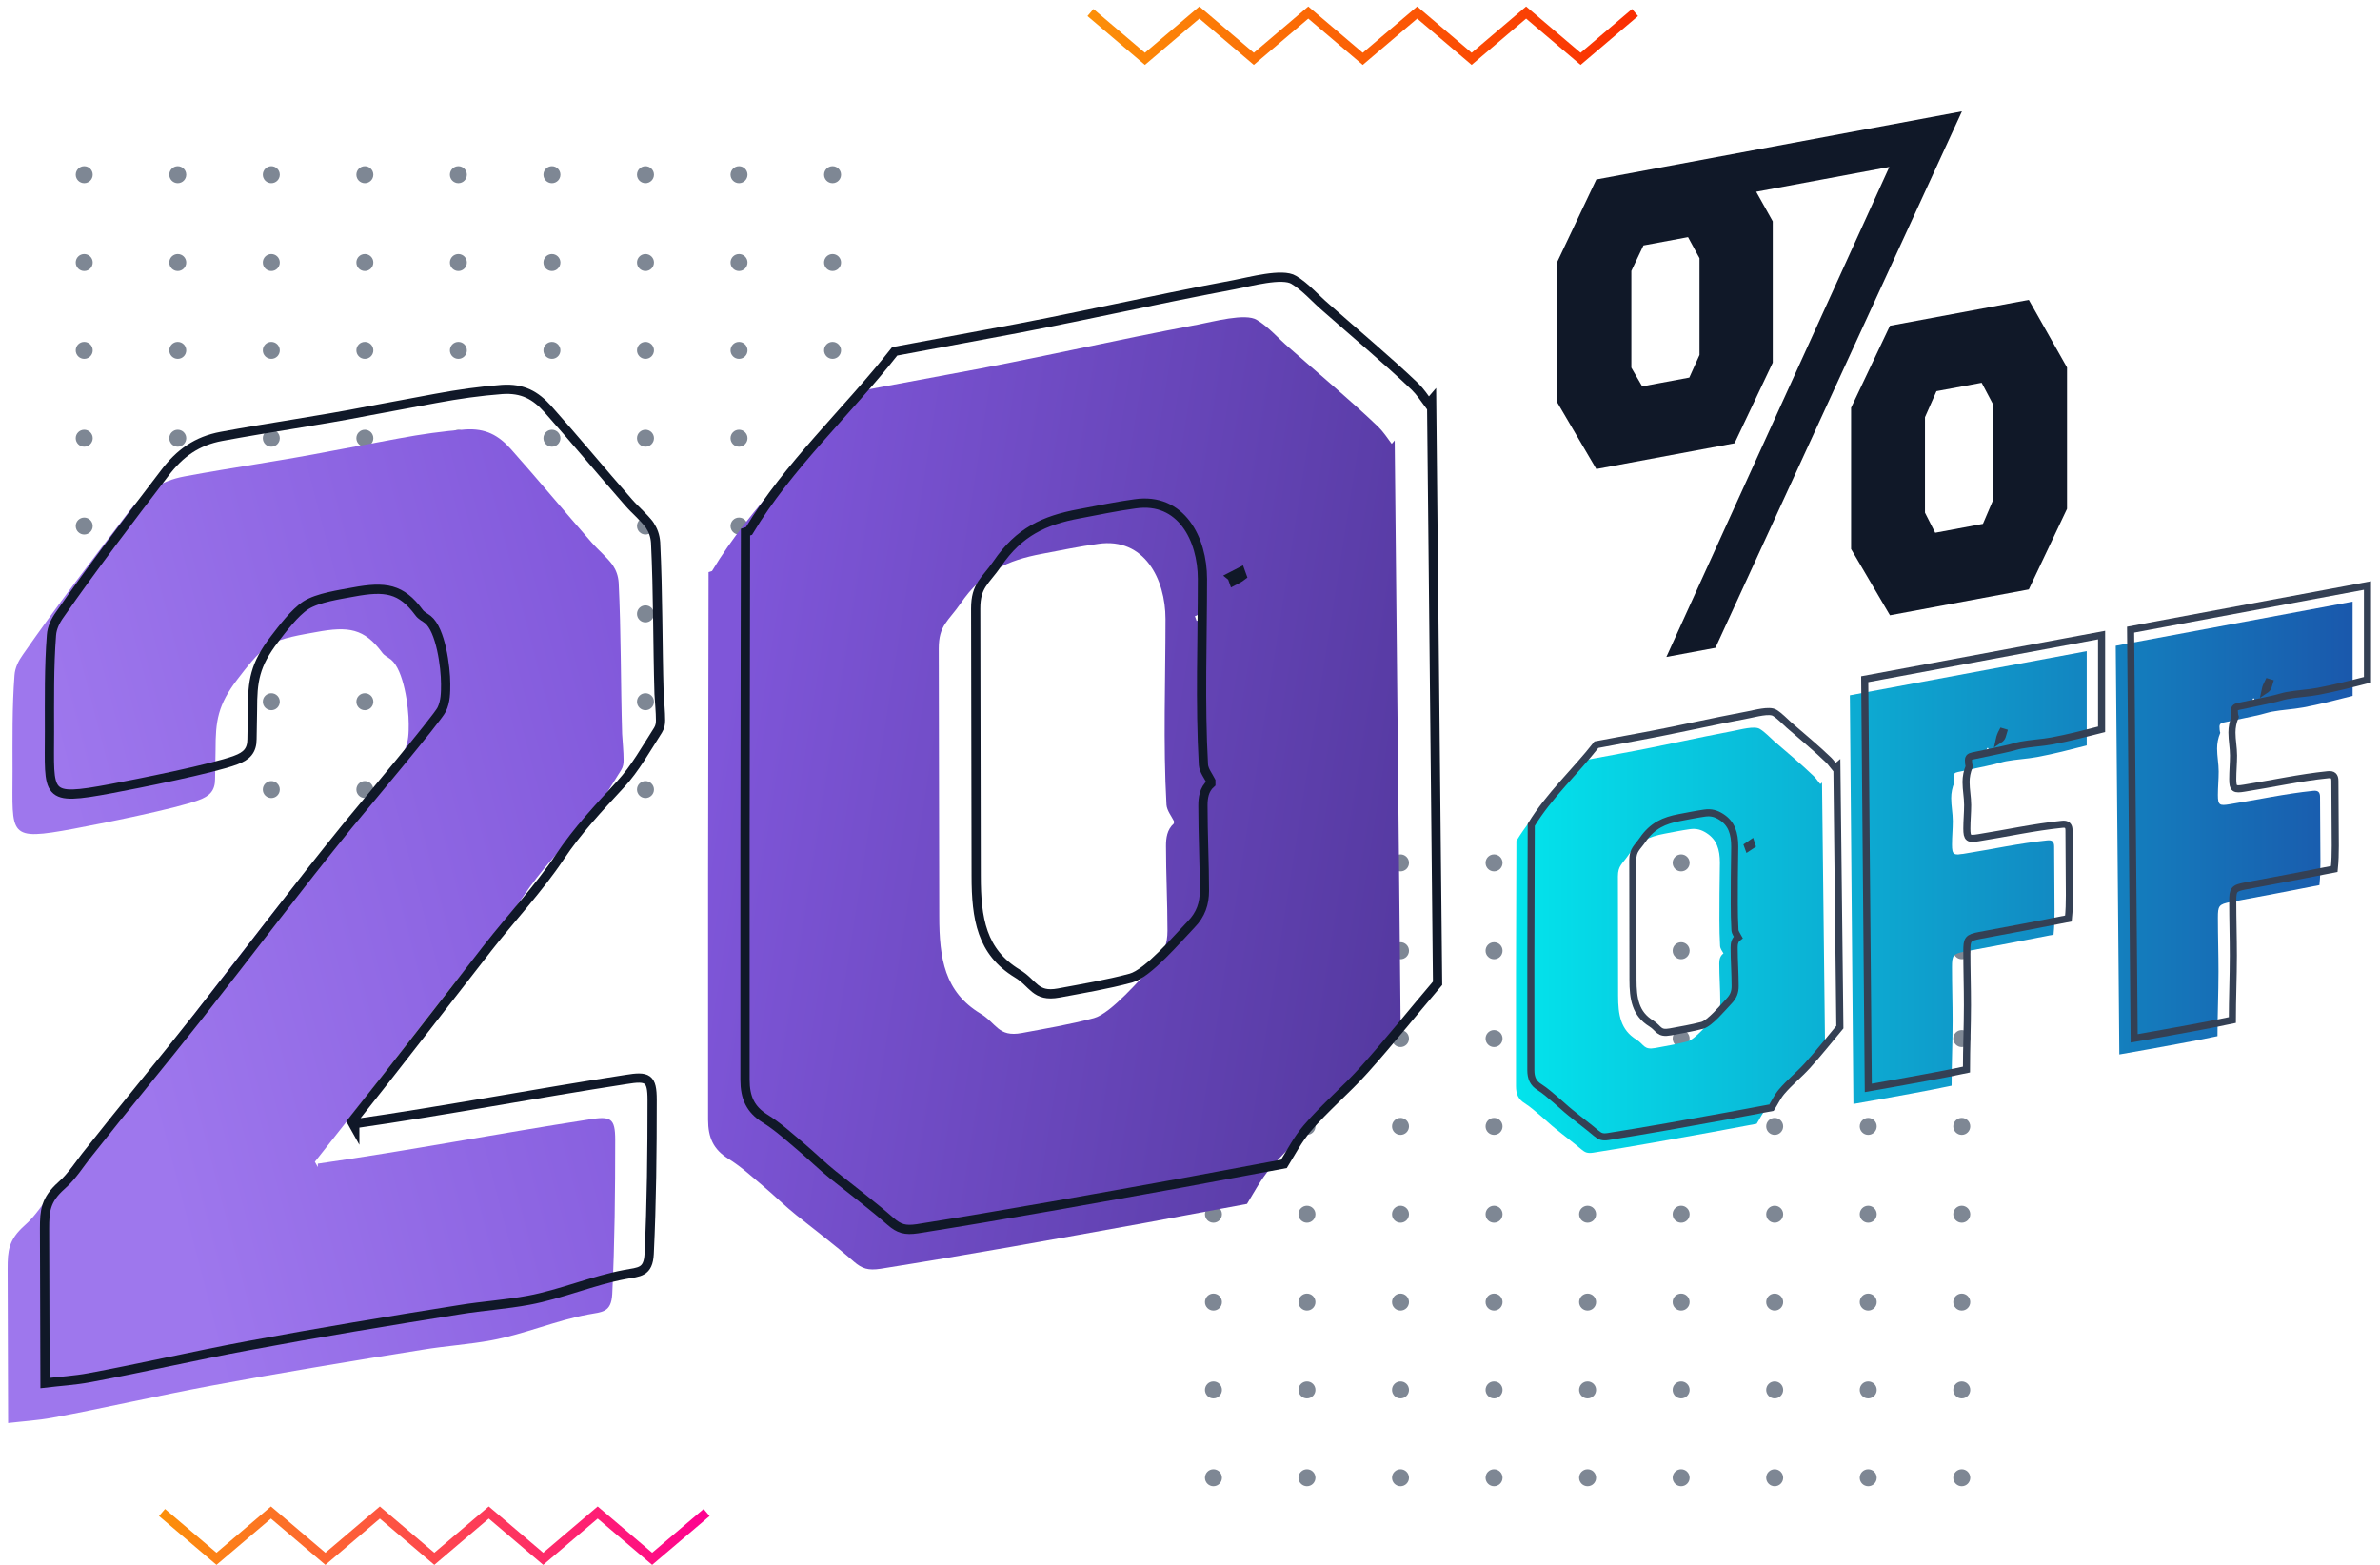 <svg width="184" height="121" viewBox="0 0 184 121" fill="none" xmlns="http://www.w3.org/2000/svg">
<g opacity="0.7">
<path d="M93.811 67.37C94.174 67.37 94.468 67.076 94.468 66.714C94.468 66.352 94.174 66.058 93.811 66.058C93.449 66.058 93.156 66.352 93.156 66.714C93.156 67.076 93.449 67.37 93.811 67.37Z" fill="#475467"/>
<path d="M101.043 67.37C101.406 67.37 101.699 67.076 101.699 66.714C101.699 66.352 101.406 66.058 101.043 66.058C100.681 66.058 100.387 66.352 100.387 66.714C100.387 67.076 100.681 67.37 101.043 67.37Z" fill="#475467"/>
<path d="M108.275 67.37C108.637 67.37 108.931 67.076 108.931 66.714C108.931 66.352 108.637 66.058 108.275 66.058C107.913 66.058 107.619 66.352 107.619 66.714C107.619 67.076 107.913 67.37 108.275 67.37Z" fill="#475467"/>
<path d="M115.507 67.37C115.869 67.37 116.163 67.076 116.163 66.714C116.163 66.352 115.869 66.058 115.507 66.058C115.144 66.058 114.851 66.352 114.851 66.714C114.851 67.076 115.144 67.37 115.507 67.37Z" fill="#475467"/>
<path d="M122.738 67.37C123.101 67.37 123.395 67.076 123.395 66.714C123.395 66.352 123.101 66.058 122.738 66.058C122.376 66.058 122.082 66.352 122.082 66.714C122.082 67.076 122.376 67.37 122.738 67.37Z" fill="#475467"/>
<path d="M129.97 67.37C130.332 67.37 130.626 67.076 130.626 66.714C130.626 66.352 130.332 66.058 129.97 66.058C129.608 66.058 129.314 66.352 129.314 66.714C129.314 67.076 129.608 67.37 129.97 67.37Z" fill="#475467"/>
<path d="M137.202 67.37C137.564 67.37 137.858 67.076 137.858 66.714C137.858 66.352 137.564 66.058 137.202 66.058C136.84 66.058 136.546 66.352 136.546 66.714C136.546 67.076 136.84 67.37 137.202 67.37Z" fill="#475467"/>
<path d="M144.434 67.37C144.796 67.37 145.09 67.076 145.09 66.714C145.09 66.352 144.796 66.058 144.434 66.058C144.071 66.058 143.778 66.352 143.778 66.714C143.778 67.076 144.071 67.37 144.434 67.37Z" fill="#475467"/>
<path d="M151.665 67.37C152.028 67.37 152.321 67.076 152.321 66.714C152.321 66.352 152.028 66.058 151.665 66.058C151.303 66.058 151.009 66.352 151.009 66.714C151.009 67.076 151.303 67.37 151.665 67.37Z" fill="#475467"/>
<path d="M93.811 74.162C94.174 74.162 94.468 73.868 94.468 73.505C94.468 73.143 94.174 72.849 93.811 72.849C93.449 72.849 93.156 73.143 93.156 73.505C93.156 73.868 93.449 74.162 93.811 74.162Z" fill="#475467"/>
<path d="M101.043 74.162C101.406 74.162 101.699 73.868 101.699 73.505C101.699 73.143 101.406 72.849 101.043 72.849C100.681 72.849 100.387 73.143 100.387 73.505C100.387 73.868 100.681 74.162 101.043 74.162Z" fill="#475467"/>
<path d="M108.275 74.162C108.637 74.162 108.931 73.868 108.931 73.505C108.931 73.143 108.637 72.849 108.275 72.849C107.913 72.849 107.619 73.143 107.619 73.505C107.619 73.868 107.913 74.162 108.275 74.162Z" fill="#475467"/>
<path d="M115.507 74.162C115.869 74.162 116.163 73.868 116.163 73.505C116.163 73.143 115.869 72.849 115.507 72.849C115.144 72.849 114.851 73.143 114.851 73.505C114.851 73.868 115.144 74.162 115.507 74.162Z" fill="#475467"/>
<path d="M122.738 74.162C123.101 74.162 123.395 73.868 123.395 73.505C123.395 73.143 123.101 72.849 122.738 72.849C122.376 72.849 122.082 73.143 122.082 73.505C122.082 73.868 122.376 74.162 122.738 74.162Z" fill="#475467"/>
<path d="M129.97 74.162C130.332 74.162 130.626 73.868 130.626 73.505C130.626 73.143 130.332 72.849 129.97 72.849C129.608 72.849 129.314 73.143 129.314 73.505C129.314 73.868 129.608 74.162 129.97 74.162Z" fill="#475467"/>
<path d="M137.202 74.162C137.564 74.162 137.858 73.868 137.858 73.505C137.858 73.143 137.564 72.849 137.202 72.849C136.84 72.849 136.546 73.143 136.546 73.505C136.546 73.868 136.84 74.162 137.202 74.162Z" fill="#475467"/>
<path d="M144.434 74.162C144.796 74.162 145.09 73.868 145.09 73.505C145.09 73.143 144.796 72.849 144.434 72.849C144.071 72.849 143.778 73.143 143.778 73.505C143.778 73.868 144.071 74.162 144.434 74.162Z" fill="#475467"/>
<path d="M151.665 74.162C152.028 74.162 152.322 73.868 152.322 73.505C152.322 73.143 152.028 72.849 151.665 72.849C151.303 72.849 151.009 73.143 151.009 73.505C151.009 73.868 151.303 74.162 151.665 74.162Z" fill="#475467"/>
<path d="M93.811 80.953C94.174 80.953 94.468 80.659 94.468 80.297C94.468 79.934 94.174 79.641 93.811 79.641C93.449 79.641 93.156 79.934 93.156 80.297C93.156 80.659 93.449 80.953 93.811 80.953Z" fill="#475467"/>
<path d="M101.043 80.953C101.406 80.953 101.699 80.659 101.699 80.297C101.699 79.934 101.406 79.641 101.043 79.641C100.681 79.641 100.387 79.934 100.387 80.297C100.387 80.659 100.681 80.953 101.043 80.953Z" fill="#475467"/>
<path d="M108.275 80.953C108.637 80.953 108.931 80.659 108.931 80.297C108.931 79.934 108.637 79.641 108.275 79.641C107.913 79.641 107.619 79.934 107.619 80.297C107.619 80.659 107.913 80.953 108.275 80.953Z" fill="#475467"/>
<path d="M115.507 80.953C115.869 80.953 116.163 80.659 116.163 80.297C116.163 79.934 115.869 79.641 115.507 79.641C115.144 79.641 114.851 79.934 114.851 80.297C114.851 80.659 115.144 80.953 115.507 80.953Z" fill="#475467"/>
<path d="M122.738 80.953C123.101 80.953 123.395 80.659 123.395 80.297C123.395 79.934 123.101 79.641 122.738 79.641C122.376 79.641 122.082 79.934 122.082 80.297C122.082 80.659 122.376 80.953 122.738 80.953Z" fill="#475467"/>
<path d="M129.97 80.953C130.332 80.953 130.626 80.659 130.626 80.297C130.626 79.934 130.332 79.641 129.97 79.641C129.608 79.641 129.314 79.934 129.314 80.297C129.314 80.659 129.608 80.953 129.97 80.953Z" fill="#475467"/>
<path d="M137.202 80.953C137.564 80.953 137.858 80.659 137.858 80.297C137.858 79.934 137.564 79.641 137.202 79.641C136.84 79.641 136.546 79.934 136.546 80.297C136.546 80.659 136.84 80.953 137.202 80.953Z" fill="#475467"/>
<path d="M144.434 80.953C144.796 80.953 145.09 80.659 145.09 80.297C145.09 79.934 144.796 79.641 144.434 79.641C144.071 79.641 143.778 79.934 143.778 80.297C143.778 80.659 144.071 80.953 144.434 80.953Z" fill="#475467"/>
<path d="M151.665 80.953C152.028 80.953 152.322 80.659 152.322 80.297C152.322 79.934 152.028 79.641 151.665 79.641C151.303 79.641 151.009 79.934 151.009 80.297C151.009 80.659 151.303 80.953 151.665 80.953Z" fill="#475467"/>
<path d="M93.811 87.744C94.174 87.744 94.468 87.45 94.468 87.088C94.468 86.726 94.174 86.432 93.811 86.432C93.449 86.432 93.156 86.726 93.156 87.088C93.156 87.45 93.449 87.744 93.811 87.744Z" fill="#475467"/>
<path d="M101.043 87.744C101.406 87.744 101.699 87.45 101.699 87.088C101.699 86.726 101.406 86.432 101.043 86.432C100.681 86.432 100.387 86.726 100.387 87.088C100.387 87.45 100.681 87.744 101.043 87.744Z" fill="#475467"/>
<path d="M108.275 87.744C108.637 87.744 108.931 87.45 108.931 87.088C108.931 86.726 108.637 86.432 108.275 86.432C107.913 86.432 107.619 86.726 107.619 87.088C107.619 87.45 107.913 87.744 108.275 87.744Z" fill="#475467"/>
<path d="M115.507 87.744C115.869 87.744 116.163 87.45 116.163 87.088C116.163 86.726 115.869 86.432 115.507 86.432C115.144 86.432 114.851 86.726 114.851 87.088C114.851 87.45 115.144 87.744 115.507 87.744Z" fill="#475467"/>
<path d="M122.738 87.744C123.101 87.744 123.395 87.45 123.395 87.088C123.395 86.726 123.101 86.432 122.738 86.432C122.376 86.432 122.082 86.726 122.082 87.088C122.082 87.45 122.376 87.744 122.738 87.744Z" fill="#475467"/>
<path d="M129.97 87.744C130.332 87.744 130.626 87.45 130.626 87.088C130.626 86.726 130.332 86.432 129.97 86.432C129.608 86.432 129.314 86.726 129.314 87.088C129.314 87.45 129.608 87.744 129.97 87.744Z" fill="#475467"/>
<path d="M137.202 87.744C137.564 87.744 137.858 87.45 137.858 87.088C137.858 86.726 137.564 86.432 137.202 86.432C136.84 86.432 136.546 86.726 136.546 87.088C136.546 87.45 136.84 87.744 137.202 87.744Z" fill="#475467"/>
<path d="M144.434 87.744C144.796 87.744 145.09 87.45 145.09 87.088C145.09 86.726 144.796 86.432 144.434 86.432C144.071 86.432 143.778 86.726 143.778 87.088C143.778 87.45 144.071 87.744 144.434 87.744Z" fill="#475467"/>
<path d="M151.665 87.744C152.028 87.744 152.322 87.45 152.322 87.088C152.322 86.726 152.028 86.432 151.665 86.432C151.303 86.432 151.009 86.726 151.009 87.088C151.009 87.45 151.303 87.744 151.665 87.744Z" fill="#475467"/>
<path d="M93.811 94.535C94.174 94.535 94.468 94.242 94.468 93.879C94.468 93.517 94.174 93.223 93.811 93.223C93.449 93.223 93.156 93.517 93.156 93.879C93.156 94.242 93.449 94.535 93.811 94.535Z" fill="#475467"/>
<path d="M101.043 94.535C101.406 94.535 101.699 94.242 101.699 93.879C101.699 93.517 101.406 93.223 101.043 93.223C100.681 93.223 100.387 93.517 100.387 93.879C100.387 94.242 100.681 94.535 101.043 94.535Z" fill="#475467"/>
<path d="M108.275 94.535C108.637 94.535 108.931 94.242 108.931 93.879C108.931 93.517 108.637 93.223 108.275 93.223C107.913 93.223 107.619 93.517 107.619 93.879C107.619 94.242 107.913 94.535 108.275 94.535Z" fill="#475467"/>
<path d="M115.507 94.535C115.869 94.535 116.163 94.242 116.163 93.879C116.163 93.517 115.869 93.223 115.507 93.223C115.144 93.223 114.851 93.517 114.851 93.879C114.851 94.242 115.144 94.535 115.507 94.535Z" fill="#475467"/>
<path d="M122.738 94.535C123.101 94.535 123.395 94.242 123.395 93.879C123.395 93.517 123.101 93.223 122.738 93.223C122.376 93.223 122.082 93.517 122.082 93.879C122.082 94.242 122.376 94.535 122.738 94.535Z" fill="#475467"/>
<path d="M129.97 94.535C130.332 94.535 130.626 94.242 130.626 93.879C130.626 93.517 130.332 93.223 129.97 93.223C129.608 93.223 129.314 93.517 129.314 93.879C129.314 94.242 129.608 94.535 129.97 94.535Z" fill="#475467"/>
<path d="M137.202 94.535C137.564 94.535 137.858 94.242 137.858 93.879C137.858 93.517 137.564 93.223 137.202 93.223C136.84 93.223 136.546 93.517 136.546 93.879C136.546 94.242 136.84 94.535 137.202 94.535Z" fill="#475467"/>
<path d="M144.434 94.535C144.796 94.535 145.09 94.242 145.09 93.879C145.09 93.517 144.796 93.223 144.434 93.223C144.071 93.223 143.778 93.517 143.778 93.879C143.778 94.242 144.071 94.535 144.434 94.535Z" fill="#475467"/>
<path d="M151.665 94.535C152.028 94.535 152.322 94.242 152.322 93.879C152.322 93.517 152.028 93.223 151.665 93.223C151.303 93.223 151.009 93.517 151.009 93.879C151.009 94.242 151.303 94.535 151.665 94.535Z" fill="#475467"/>
<path d="M93.811 101.326C94.174 101.326 94.468 101.033 94.468 100.67C94.468 100.308 94.174 100.014 93.811 100.014C93.449 100.014 93.156 100.308 93.156 100.67C93.156 101.033 93.449 101.326 93.811 101.326Z" fill="#475467"/>
<path d="M101.043 101.326C101.406 101.326 101.699 101.033 101.699 100.67C101.699 100.308 101.406 100.014 101.043 100.014C100.681 100.014 100.387 100.308 100.387 100.67C100.387 101.033 100.681 101.326 101.043 101.326Z" fill="#475467"/>
<path d="M108.275 101.326C108.637 101.326 108.931 101.033 108.931 100.67C108.931 100.308 108.637 100.014 108.275 100.014C107.913 100.014 107.619 100.308 107.619 100.67C107.619 101.033 107.913 101.326 108.275 101.326Z" fill="#475467"/>
<path d="M115.507 101.326C115.869 101.326 116.163 101.033 116.163 100.67C116.163 100.308 115.869 100.014 115.507 100.014C115.144 100.014 114.851 100.308 114.851 100.67C114.851 101.033 115.144 101.326 115.507 101.326Z" fill="#475467"/>
<path d="M122.738 101.326C123.101 101.326 123.395 101.033 123.395 100.67C123.395 100.308 123.101 100.014 122.738 100.014C122.376 100.014 122.082 100.308 122.082 100.67C122.082 101.033 122.376 101.326 122.738 101.326Z" fill="#475467"/>
<path d="M129.97 101.326C130.332 101.326 130.626 101.033 130.626 100.67C130.626 100.308 130.332 100.014 129.97 100.014C129.608 100.014 129.314 100.308 129.314 100.67C129.314 101.033 129.608 101.326 129.97 101.326Z" fill="#475467"/>
<path d="M137.202 101.326C137.564 101.326 137.858 101.033 137.858 100.67C137.858 100.308 137.564 100.014 137.202 100.014C136.84 100.014 136.546 100.308 136.546 100.67C136.546 101.033 136.84 101.326 137.202 101.326Z" fill="#475467"/>
<path d="M144.434 101.326C144.796 101.326 145.09 101.033 145.09 100.67C145.09 100.308 144.796 100.014 144.434 100.014C144.071 100.014 143.778 100.308 143.778 100.67C143.778 101.033 144.071 101.326 144.434 101.326Z" fill="#475467"/>
<path d="M151.665 101.326C152.028 101.326 152.322 101.033 152.322 100.67C152.322 100.308 152.028 100.014 151.665 100.014C151.303 100.014 151.009 100.308 151.009 100.67C151.009 101.033 151.303 101.326 151.665 101.326Z" fill="#475467"/>
<path d="M93.811 108.118C94.174 108.118 94.468 107.824 94.468 107.462C94.468 107.099 94.174 106.806 93.811 106.806C93.449 106.806 93.156 107.099 93.156 107.462C93.156 107.824 93.449 108.118 93.811 108.118Z" fill="#475467"/>
<path d="M101.043 108.118C101.406 108.118 101.699 107.824 101.699 107.462C101.699 107.099 101.406 106.806 101.043 106.806C100.681 106.806 100.387 107.099 100.387 107.462C100.387 107.824 100.681 108.118 101.043 108.118Z" fill="#475467"/>
<path d="M108.275 108.118C108.637 108.118 108.931 107.824 108.931 107.462C108.931 107.099 108.637 106.806 108.275 106.806C107.913 106.806 107.619 107.099 107.619 107.462C107.619 107.824 107.913 108.118 108.275 108.118Z" fill="#475467"/>
<path d="M115.507 108.118C115.869 108.118 116.163 107.824 116.163 107.462C116.163 107.099 115.869 106.806 115.507 106.806C115.144 106.806 114.851 107.099 114.851 107.462C114.851 107.824 115.144 108.118 115.507 108.118Z" fill="#475467"/>
<path d="M122.738 108.118C123.101 108.118 123.395 107.824 123.395 107.462C123.395 107.099 123.101 106.806 122.738 106.806C122.376 106.806 122.082 107.099 122.082 107.462C122.082 107.824 122.376 108.118 122.738 108.118Z" fill="#475467"/>
<path d="M129.97 108.118C130.332 108.118 130.626 107.824 130.626 107.462C130.626 107.099 130.332 106.806 129.97 106.806C129.608 106.806 129.314 107.099 129.314 107.462C129.314 107.824 129.608 108.118 129.97 108.118Z" fill="#475467"/>
<path d="M137.202 108.118C137.564 108.118 137.858 107.824 137.858 107.462C137.858 107.099 137.564 106.806 137.202 106.806C136.84 106.806 136.546 107.099 136.546 107.462C136.546 107.824 136.84 108.118 137.202 108.118Z" fill="#475467"/>
<path d="M144.434 108.118C144.796 108.118 145.09 107.824 145.09 107.462C145.09 107.099 144.796 106.806 144.434 106.806C144.071 106.806 143.778 107.099 143.778 107.462C143.778 107.824 144.071 108.118 144.434 108.118Z" fill="#475467"/>
<path d="M151.665 108.118C152.028 108.118 152.322 107.824 152.322 107.462C152.322 107.099 152.028 106.806 151.665 106.806C151.303 106.806 151.009 107.099 151.009 107.462C151.009 107.824 151.303 108.118 151.665 108.118Z" fill="#475467"/>
<path d="M93.811 114.909C94.174 114.909 94.468 114.615 94.468 114.253C94.468 113.89 94.174 113.597 93.811 113.597C93.449 113.597 93.156 113.89 93.156 114.253C93.156 114.615 93.449 114.909 93.811 114.909Z" fill="#475467"/>
<path d="M101.043 114.909C101.406 114.909 101.699 114.615 101.699 114.253C101.699 113.89 101.406 113.597 101.043 113.597C100.681 113.597 100.387 113.89 100.387 114.253C100.387 114.615 100.681 114.909 101.043 114.909Z" fill="#475467"/>
<path d="M108.275 114.909C108.637 114.909 108.931 114.615 108.931 114.253C108.931 113.89 108.637 113.597 108.275 113.597C107.913 113.597 107.619 113.89 107.619 114.253C107.619 114.615 107.913 114.909 108.275 114.909Z" fill="#475467"/>
<path d="M115.507 114.909C115.869 114.909 116.163 114.615 116.163 114.253C116.163 113.89 115.869 113.597 115.507 113.597C115.144 113.597 114.851 113.89 114.851 114.253C114.851 114.615 115.144 114.909 115.507 114.909Z" fill="#475467"/>
<path d="M122.738 114.909C123.101 114.909 123.395 114.615 123.395 114.253C123.395 113.89 123.101 113.597 122.738 113.597C122.376 113.597 122.082 113.89 122.082 114.253C122.082 114.615 122.376 114.909 122.738 114.909Z" fill="#475467"/>
<path d="M129.97 114.909C130.332 114.909 130.626 114.615 130.626 114.253C130.626 113.89 130.332 113.597 129.97 113.597C129.608 113.597 129.314 113.89 129.314 114.253C129.314 114.615 129.608 114.909 129.97 114.909Z" fill="#475467"/>
<path d="M137.202 114.909C137.564 114.909 137.858 114.615 137.858 114.253C137.858 113.89 137.564 113.597 137.202 113.597C136.84 113.597 136.546 113.89 136.546 114.253C136.546 114.615 136.84 114.909 137.202 114.909Z" fill="#475467"/>
<path d="M144.434 114.909C144.796 114.909 145.09 114.615 145.09 114.253C145.09 113.89 144.796 113.597 144.434 113.597C144.071 113.597 143.778 113.89 143.778 114.253C143.778 114.615 144.071 114.909 144.434 114.909Z" fill="#475467"/>
<path d="M151.665 114.909C152.028 114.909 152.322 114.615 152.322 114.253C152.322 113.89 152.028 113.597 151.665 113.597C151.303 113.597 151.009 113.89 151.009 114.253C151.009 114.615 151.303 114.909 151.665 114.909Z" fill="#475467"/>
</g>
<g opacity="0.7">
<path d="M6.512 14.162C6.874 14.162 7.168 13.869 7.168 13.506C7.168 13.144 6.874 12.85 6.512 12.85C6.149 12.85 5.855 13.144 5.855 13.506C5.855 13.869 6.149 14.162 6.512 14.162Z" fill="#475467"/>
<path d="M13.743 14.162C14.105 14.162 14.399 13.869 14.399 13.506C14.399 13.144 14.105 12.85 13.743 12.85C13.381 12.85 13.087 13.144 13.087 13.506C13.087 13.869 13.381 14.162 13.743 14.162Z" fill="#475467"/>
<path d="M20.975 14.162C21.337 14.162 21.631 13.869 21.631 13.506C21.631 13.144 21.337 12.85 20.975 12.85C20.613 12.85 20.319 13.144 20.319 13.506C20.319 13.869 20.613 14.162 20.975 14.162Z" fill="#475467"/>
<path d="M28.207 14.162C28.569 14.162 28.863 13.869 28.863 13.506C28.863 13.144 28.569 12.85 28.207 12.85C27.844 12.85 27.551 13.144 27.551 13.506C27.551 13.869 27.844 14.162 28.207 14.162Z" fill="#475467"/>
<path d="M35.438 14.162C35.801 14.162 36.094 13.869 36.094 13.506C36.094 13.144 35.801 12.85 35.438 12.85C35.076 12.85 34.782 13.144 34.782 13.506C34.782 13.869 35.076 14.162 35.438 14.162Z" fill="#475467"/>
<path d="M42.67 14.162C43.032 14.162 43.326 13.869 43.326 13.506C43.326 13.144 43.032 12.85 42.67 12.85C42.308 12.85 42.014 13.144 42.014 13.506C42.014 13.869 42.308 14.162 42.67 14.162Z" fill="#475467"/>
<path d="M49.902 14.162C50.264 14.162 50.558 13.869 50.558 13.506C50.558 13.144 50.264 12.85 49.902 12.85C49.54 12.85 49.246 13.144 49.246 13.506C49.246 13.869 49.54 14.162 49.902 14.162Z" fill="#475467"/>
<path d="M57.134 14.162C57.496 14.162 57.79 13.869 57.79 13.506C57.79 13.144 57.496 12.85 57.134 12.85C56.771 12.85 56.478 13.144 56.478 13.506C56.478 13.869 56.771 14.162 57.134 14.162Z" fill="#475467"/>
<path d="M64.365 14.162C64.728 14.162 65.022 13.869 65.022 13.506C65.022 13.144 64.728 12.85 64.365 12.85C64.003 12.85 63.709 13.144 63.709 13.506C63.709 13.869 64.003 14.162 64.365 14.162Z" fill="#475467"/>
<path d="M6.512 20.954C6.874 20.954 7.168 20.66 7.168 20.297C7.168 19.935 6.874 19.642 6.512 19.642C6.149 19.642 5.855 19.935 5.855 20.297C5.855 20.66 6.149 20.954 6.512 20.954Z" fill="#475467"/>
<path d="M13.743 20.954C14.105 20.954 14.399 20.66 14.399 20.297C14.399 19.935 14.105 19.642 13.743 19.642C13.381 19.642 13.087 19.935 13.087 20.297C13.087 20.66 13.381 20.954 13.743 20.954Z" fill="#475467"/>
<path d="M20.975 20.954C21.337 20.954 21.631 20.66 21.631 20.297C21.631 19.935 21.337 19.642 20.975 19.642C20.613 19.642 20.319 19.935 20.319 20.297C20.319 20.66 20.613 20.954 20.975 20.954Z" fill="#475467"/>
<path d="M28.207 20.954C28.569 20.954 28.863 20.66 28.863 20.297C28.863 19.935 28.569 19.642 28.207 19.642C27.844 19.642 27.551 19.935 27.551 20.297C27.551 20.66 27.844 20.954 28.207 20.954Z" fill="#475467"/>
<path d="M35.438 20.954C35.801 20.954 36.094 20.66 36.094 20.297C36.094 19.935 35.801 19.642 35.438 19.642C35.076 19.642 34.782 19.935 34.782 20.297C34.782 20.66 35.076 20.954 35.438 20.954Z" fill="#475467"/>
<path d="M42.67 20.954C43.032 20.954 43.326 20.66 43.326 20.297C43.326 19.935 43.032 19.642 42.67 19.642C42.308 19.642 42.014 19.935 42.014 20.297C42.014 20.66 42.308 20.954 42.67 20.954Z" fill="#475467"/>
<path d="M49.902 20.954C50.264 20.954 50.558 20.66 50.558 20.297C50.558 19.935 50.264 19.642 49.902 19.642C49.54 19.642 49.246 19.935 49.246 20.297C49.246 20.66 49.54 20.954 49.902 20.954Z" fill="#475467"/>
<path d="M57.134 20.954C57.496 20.954 57.79 20.66 57.79 20.297C57.79 19.935 57.496 19.642 57.134 19.642C56.771 19.642 56.478 19.935 56.478 20.297C56.478 20.66 56.771 20.954 57.134 20.954Z" fill="#475467"/>
<path d="M64.365 20.954C64.728 20.954 65.022 20.66 65.022 20.297C65.022 19.935 64.728 19.642 64.365 19.642C64.003 19.642 63.709 19.935 63.709 20.297C63.709 20.66 64.003 20.954 64.365 20.954Z" fill="#475467"/>
<path d="M6.512 27.745C6.874 27.745 7.168 27.451 7.168 27.089C7.168 26.726 6.874 26.433 6.512 26.433C6.149 26.433 5.855 26.726 5.855 27.089C5.855 27.451 6.149 27.745 6.512 27.745Z" fill="#475467"/>
<path d="M13.743 27.745C14.105 27.745 14.399 27.451 14.399 27.089C14.399 26.726 14.105 26.433 13.743 26.433C13.381 26.433 13.087 26.726 13.087 27.089C13.087 27.451 13.381 27.745 13.743 27.745Z" fill="#475467"/>
<path d="M20.975 27.745C21.337 27.745 21.631 27.451 21.631 27.089C21.631 26.726 21.337 26.433 20.975 26.433C20.613 26.433 20.319 26.726 20.319 27.089C20.319 27.451 20.613 27.745 20.975 27.745Z" fill="#475467"/>
<path d="M28.207 27.745C28.569 27.745 28.863 27.451 28.863 27.089C28.863 26.726 28.569 26.433 28.207 26.433C27.844 26.433 27.551 26.726 27.551 27.089C27.551 27.451 27.844 27.745 28.207 27.745Z" fill="#475467"/>
<path d="M35.438 27.745C35.801 27.745 36.094 27.451 36.094 27.089C36.094 26.726 35.801 26.433 35.438 26.433C35.076 26.433 34.782 26.726 34.782 27.089C34.782 27.451 35.076 27.745 35.438 27.745Z" fill="#475467"/>
<path d="M42.67 27.745C43.032 27.745 43.326 27.451 43.326 27.089C43.326 26.726 43.032 26.433 42.67 26.433C42.308 26.433 42.014 26.726 42.014 27.089C42.014 27.451 42.308 27.745 42.67 27.745Z" fill="#475467"/>
<path d="M49.902 27.745C50.264 27.745 50.558 27.451 50.558 27.089C50.558 26.726 50.264 26.433 49.902 26.433C49.54 26.433 49.246 26.726 49.246 27.089C49.246 27.451 49.54 27.745 49.902 27.745Z" fill="#475467"/>
<path d="M57.134 27.745C57.496 27.745 57.79 27.451 57.79 27.089C57.79 26.726 57.496 26.433 57.134 26.433C56.771 26.433 56.478 26.726 56.478 27.089C56.478 27.451 56.771 27.745 57.134 27.745Z" fill="#475467"/>
<path d="M64.365 27.745C64.728 27.745 65.022 27.451 65.022 27.089C65.022 26.726 64.728 26.433 64.365 26.433C64.003 26.433 63.709 26.726 63.709 27.089C63.709 27.451 64.003 27.745 64.365 27.745Z" fill="#475467"/>
<path d="M6.512 34.536C6.874 34.536 7.168 34.242 7.168 33.88C7.168 33.518 6.874 33.224 6.512 33.224C6.149 33.224 5.855 33.518 5.855 33.88C5.855 34.242 6.149 34.536 6.512 34.536Z" fill="#475467"/>
<path d="M13.743 34.536C14.105 34.536 14.399 34.242 14.399 33.88C14.399 33.518 14.105 33.224 13.743 33.224C13.381 33.224 13.087 33.518 13.087 33.88C13.087 34.242 13.381 34.536 13.743 34.536Z" fill="#475467"/>
<path d="M20.975 34.536C21.337 34.536 21.631 34.242 21.631 33.88C21.631 33.518 21.337 33.224 20.975 33.224C20.613 33.224 20.319 33.518 20.319 33.88C20.319 34.242 20.613 34.536 20.975 34.536Z" fill="#475467"/>
<path d="M28.207 34.536C28.569 34.536 28.863 34.242 28.863 33.88C28.863 33.518 28.569 33.224 28.207 33.224C27.844 33.224 27.551 33.518 27.551 33.88C27.551 34.242 27.844 34.536 28.207 34.536Z" fill="#475467"/>
<path d="M35.438 34.536C35.801 34.536 36.094 34.242 36.094 33.88C36.094 33.518 35.801 33.224 35.438 33.224C35.076 33.224 34.782 33.518 34.782 33.88C34.782 34.242 35.076 34.536 35.438 34.536Z" fill="#475467"/>
<path d="M42.67 34.536C43.032 34.536 43.326 34.242 43.326 33.88C43.326 33.518 43.032 33.224 42.67 33.224C42.308 33.224 42.014 33.518 42.014 33.88C42.014 34.242 42.308 34.536 42.67 34.536Z" fill="#475467"/>
<path d="M49.902 34.536C50.264 34.536 50.558 34.242 50.558 33.88C50.558 33.518 50.264 33.224 49.902 33.224C49.54 33.224 49.246 33.518 49.246 33.88C49.246 34.242 49.54 34.536 49.902 34.536Z" fill="#475467"/>
<path d="M57.134 34.536C57.496 34.536 57.79 34.242 57.79 33.88C57.79 33.518 57.496 33.224 57.134 33.224C56.771 33.224 56.478 33.518 56.478 33.88C56.478 34.242 56.771 34.536 57.134 34.536Z" fill="#475467"/>
<path d="M64.365 34.536C64.728 34.536 65.022 34.242 65.022 33.88C65.022 33.518 64.728 33.224 64.365 33.224C64.003 33.224 63.709 33.518 63.709 33.88C63.709 34.242 64.003 34.536 64.365 34.536Z" fill="#475467"/>
<path d="M6.512 41.327C6.874 41.327 7.168 41.033 7.168 40.671C7.168 40.309 6.874 40.015 6.512 40.015C6.149 40.015 5.855 40.309 5.855 40.671C5.855 41.033 6.149 41.327 6.512 41.327Z" fill="#475467"/>
<path d="M13.743 41.327C14.105 41.327 14.399 41.033 14.399 40.671C14.399 40.309 14.105 40.015 13.743 40.015C13.381 40.015 13.087 40.309 13.087 40.671C13.087 41.033 13.381 41.327 13.743 41.327Z" fill="#475467"/>
<path d="M20.975 41.327C21.337 41.327 21.631 41.033 21.631 40.671C21.631 40.309 21.337 40.015 20.975 40.015C20.613 40.015 20.319 40.309 20.319 40.671C20.319 41.033 20.613 41.327 20.975 41.327Z" fill="#475467"/>
<path d="M28.207 41.327C28.569 41.327 28.863 41.033 28.863 40.671C28.863 40.309 28.569 40.015 28.207 40.015C27.844 40.015 27.551 40.309 27.551 40.671C27.551 41.033 27.844 41.327 28.207 41.327Z" fill="#475467"/>
<path d="M35.438 41.327C35.801 41.327 36.094 41.033 36.094 40.671C36.094 40.309 35.801 40.015 35.438 40.015C35.076 40.015 34.782 40.309 34.782 40.671C34.782 41.033 35.076 41.327 35.438 41.327Z" fill="#475467"/>
<path d="M42.67 41.327C43.032 41.327 43.326 41.033 43.326 40.671C43.326 40.309 43.032 40.015 42.67 40.015C42.308 40.015 42.014 40.309 42.014 40.671C42.014 41.033 42.308 41.327 42.67 41.327Z" fill="#475467"/>
<path d="M49.902 41.327C50.264 41.327 50.558 41.033 50.558 40.671C50.558 40.309 50.264 40.015 49.902 40.015C49.54 40.015 49.246 40.309 49.246 40.671C49.246 41.033 49.54 41.327 49.902 41.327Z" fill="#475467"/>
<path d="M57.134 41.327C57.496 41.327 57.79 41.033 57.79 40.671C57.79 40.309 57.496 40.015 57.134 40.015C56.771 40.015 56.478 40.309 56.478 40.671C56.478 41.033 56.771 41.327 57.134 41.327Z" fill="#475467"/>
<path d="M64.365 41.327C64.728 41.327 65.022 41.033 65.022 40.671C65.022 40.309 64.728 40.015 64.365 40.015C64.003 40.015 63.709 40.309 63.709 40.671C63.709 41.033 64.003 41.327 64.365 41.327Z" fill="#475467"/>
<path d="M6.512 48.118C6.874 48.118 7.168 47.825 7.168 47.462C7.168 47.1 6.874 46.806 6.512 46.806C6.149 46.806 5.855 47.1 5.855 47.462C5.855 47.825 6.149 48.118 6.512 48.118Z" fill="#475467"/>
<path d="M13.743 48.118C14.105 48.118 14.399 47.825 14.399 47.462C14.399 47.1 14.105 46.806 13.743 46.806C13.381 46.806 13.087 47.1 13.087 47.462C13.087 47.825 13.381 48.118 13.743 48.118Z" fill="#475467"/>
<path d="M20.975 48.118C21.337 48.118 21.631 47.825 21.631 47.462C21.631 47.1 21.337 46.806 20.975 46.806C20.613 46.806 20.319 47.1 20.319 47.462C20.319 47.825 20.613 48.118 20.975 48.118Z" fill="#475467"/>
<path d="M28.207 48.118C28.569 48.118 28.863 47.825 28.863 47.462C28.863 47.1 28.569 46.806 28.207 46.806C27.844 46.806 27.551 47.1 27.551 47.462C27.551 47.825 27.844 48.118 28.207 48.118Z" fill="#475467"/>
<path d="M35.438 48.118C35.801 48.118 36.094 47.825 36.094 47.462C36.094 47.1 35.801 46.806 35.438 46.806C35.076 46.806 34.782 47.1 34.782 47.462C34.782 47.825 35.076 48.118 35.438 48.118Z" fill="#475467"/>
<path d="M42.67 48.118C43.032 48.118 43.326 47.825 43.326 47.462C43.326 47.1 43.032 46.806 42.67 46.806C42.308 46.806 42.014 47.1 42.014 47.462C42.014 47.825 42.308 48.118 42.67 48.118Z" fill="#475467"/>
<path d="M49.902 48.118C50.264 48.118 50.558 47.825 50.558 47.462C50.558 47.1 50.264 46.806 49.902 46.806C49.54 46.806 49.246 47.1 49.246 47.462C49.246 47.825 49.54 48.118 49.902 48.118Z" fill="#475467"/>
<path d="M57.134 48.118C57.496 48.118 57.79 47.825 57.79 47.462C57.79 47.1 57.496 46.806 57.134 46.806C56.771 46.806 56.478 47.1 56.478 47.462C56.478 47.825 56.771 48.118 57.134 48.118Z" fill="#475467"/>
<path d="M64.365 48.118C64.728 48.118 65.022 47.825 65.022 47.462C65.022 47.1 64.728 46.806 64.365 46.806C64.003 46.806 63.709 47.1 63.709 47.462C63.709 47.825 64.003 48.118 64.365 48.118Z" fill="#475467"/>
<path d="M6.512 54.91C6.874 54.91 7.168 54.616 7.168 54.254C7.168 53.891 6.874 53.598 6.512 53.598C6.149 53.598 5.855 53.891 5.855 54.254C5.855 54.616 6.149 54.91 6.512 54.91Z" fill="#475467"/>
<path d="M13.743 54.91C14.105 54.91 14.399 54.616 14.399 54.254C14.399 53.891 14.105 53.598 13.743 53.598C13.381 53.598 13.087 53.891 13.087 54.254C13.087 54.616 13.381 54.91 13.743 54.91Z" fill="#475467"/>
<path d="M20.975 54.91C21.337 54.91 21.631 54.616 21.631 54.254C21.631 53.891 21.337 53.598 20.975 53.598C20.613 53.598 20.319 53.891 20.319 54.254C20.319 54.616 20.613 54.91 20.975 54.91Z" fill="#475467"/>
<path d="M28.207 54.91C28.569 54.91 28.863 54.616 28.863 54.254C28.863 53.891 28.569 53.598 28.207 53.598C27.844 53.598 27.551 53.891 27.551 54.254C27.551 54.616 27.844 54.91 28.207 54.91Z" fill="#475467"/>
<path d="M35.438 54.91C35.801 54.91 36.094 54.616 36.094 54.254C36.094 53.891 35.801 53.598 35.438 53.598C35.076 53.598 34.782 53.891 34.782 54.254C34.782 54.616 35.076 54.91 35.438 54.91Z" fill="#475467"/>
<path d="M42.67 54.91C43.032 54.91 43.326 54.616 43.326 54.254C43.326 53.891 43.032 53.598 42.67 53.598C42.308 53.598 42.014 53.891 42.014 54.254C42.014 54.616 42.308 54.91 42.67 54.91Z" fill="#475467"/>
<path d="M49.902 54.91C50.264 54.91 50.558 54.616 50.558 54.254C50.558 53.891 50.264 53.598 49.902 53.598C49.54 53.598 49.246 53.891 49.246 54.254C49.246 54.616 49.54 54.91 49.902 54.91Z" fill="#475467"/>
<path d="M57.134 54.91C57.496 54.91 57.79 54.616 57.79 54.254C57.79 53.891 57.496 53.598 57.134 53.598C56.771 53.598 56.478 53.891 56.478 54.254C56.478 54.616 56.771 54.91 57.134 54.91Z" fill="#475467"/>
<path d="M64.365 54.91C64.728 54.91 65.022 54.616 65.022 54.254C65.022 53.891 64.728 53.598 64.365 53.598C64.003 53.598 63.709 53.891 63.709 54.254C63.709 54.616 64.003 54.91 64.365 54.91Z" fill="#475467"/>
<path d="M6.512 61.701C6.874 61.701 7.168 61.407 7.168 61.045C7.168 60.683 6.874 60.389 6.512 60.389C6.149 60.389 5.855 60.683 5.855 61.045C5.855 61.407 6.149 61.701 6.512 61.701Z" fill="#475467"/>
<path d="M13.743 61.701C14.105 61.701 14.399 61.407 14.399 61.045C14.399 60.683 14.105 60.389 13.743 60.389C13.381 60.389 13.087 60.683 13.087 61.045C13.087 61.407 13.381 61.701 13.743 61.701Z" fill="#475467"/>
<path d="M20.975 61.701C21.337 61.701 21.631 61.407 21.631 61.045C21.631 60.683 21.337 60.389 20.975 60.389C20.613 60.389 20.319 60.683 20.319 61.045C20.319 61.407 20.613 61.701 20.975 61.701Z" fill="#475467"/>
<path d="M28.207 61.701C28.569 61.701 28.863 61.407 28.863 61.045C28.863 60.683 28.569 60.389 28.207 60.389C27.844 60.389 27.551 60.683 27.551 61.045C27.551 61.407 27.844 61.701 28.207 61.701Z" fill="#475467"/>
<path d="M35.438 61.701C35.801 61.701 36.094 61.407 36.094 61.045C36.094 60.683 35.801 60.389 35.438 60.389C35.076 60.389 34.782 60.683 34.782 61.045C34.782 61.407 35.076 61.701 35.438 61.701Z" fill="#475467"/>
<path d="M42.67 61.701C43.032 61.701 43.326 61.407 43.326 61.045C43.326 60.683 43.032 60.389 42.67 60.389C42.308 60.389 42.014 60.683 42.014 61.045C42.014 61.407 42.308 61.701 42.67 61.701Z" fill="#475467"/>
<path d="M49.902 61.701C50.264 61.701 50.558 61.407 50.558 61.045C50.558 60.683 50.264 60.389 49.902 60.389C49.54 60.389 49.246 60.683 49.246 61.045C49.246 61.407 49.54 61.701 49.902 61.701Z" fill="#475467"/>
<path d="M57.134 61.701C57.496 61.701 57.79 61.407 57.79 61.045C57.79 60.683 57.496 60.389 57.134 60.389C56.771 60.389 56.478 60.683 56.478 61.045C56.478 61.407 56.771 61.701 57.134 61.701Z" fill="#475467"/>
<path d="M64.365 61.701C64.728 61.701 65.022 61.407 65.022 61.045C65.022 60.683 64.728 60.389 64.365 60.389C64.003 60.389 63.709 60.683 63.709 61.045C63.709 61.407 64.003 61.701 64.365 61.701Z" fill="#475467"/>
</g>
<path d="M105.355 5.015L101.145 1.437L96.934 5.015L92.724 1.437L88.514 5.015L84.073 1.24L84.535 0.696L88.514 4.078L92.724 0.5L96.934 4.078L101.145 0.5L105.355 4.078L109.565 0.5L113.775 4.078L117.985 0.5L122.196 4.078L126.175 0.696L126.638 1.24L122.196 5.015L117.985 1.437L113.775 5.015L109.565 1.437L105.355 5.015Z" fill="url(#paint0_linear_6088_4619)"/>
<path d="M33.577 120.988L29.367 117.41L25.157 120.988L20.947 117.41L16.737 120.988L12.295 117.213L12.758 116.669L16.737 120.051L20.947 116.473L25.157 120.051L29.367 116.473L33.577 120.051L37.787 116.473L41.997 120.051L46.208 116.473L50.418 120.051L54.398 116.669L54.86 117.213L50.418 120.988L46.208 117.409L41.997 120.988L37.787 117.41L33.577 120.988Z" fill="url(#paint1_linear_6088_4619)"/>
<path d="M15.742 87.052C16.47 87.052 17.059 86.462 17.059 85.735C17.059 85.007 16.47 84.418 15.742 84.418C15.015 84.418 14.425 85.007 14.425 85.735C14.425 86.462 15.015 87.052 15.742 87.052Z" fill="#FE0190"/>
<path d="M24.571 89.971C31.56 88.97 38.549 87.63 45.538 86.553C47.218 86.278 47.562 86.44 47.562 88.135C47.562 92.051 47.524 96.088 47.333 100.04C47.256 101.485 46.569 101.425 45.461 101.632C42.979 102.094 40.535 103.152 38.014 103.622C36.257 103.949 34.462 104.058 32.706 104.348C27.245 105.215 21.745 106.127 16.284 107.144C12.197 107.906 8.149 108.848 4.063 109.61C2.917 109.823 1.772 109.886 0.626 110.024C0.626 106.032 0.588 102.085 0.588 98.093C0.588 96.7 0.664 95.857 1.886 94.763C2.765 93.997 3.299 93.069 4.025 92.18C6.813 88.648 9.677 85.214 12.465 81.682C16.36 76.738 20.103 71.748 24.075 66.865C25.068 65.663 30.987 58.609 31.293 57.95C31.598 57.328 31.598 56.613 31.598 55.972C31.598 54.654 31.216 51.788 30.224 50.994C29.994 50.81 29.727 50.71 29.536 50.444C28.161 48.591 26.939 48.405 24.457 48.867C23.425 49.059 21.707 49.304 20.79 49.889C19.912 50.467 18.995 51.693 18.384 52.484C16.819 54.508 16.666 55.78 16.666 57.964C16.666 58.717 16.628 59.478 16.628 60.231C16.628 61.135 16.207 61.552 15.367 61.859C13.611 62.525 7.729 63.697 5.705 64.074C0.549 65.034 0.97 64.617 0.97 59.646C0.97 57.198 0.931 54.682 1.122 52.199C1.161 51.627 1.428 51.087 1.772 50.609C4.33 46.931 7.118 43.286 9.868 39.685C11.052 38.108 12.389 37.182 14.26 36.833C18.041 36.129 21.822 35.612 25.602 34.87L30.835 33.895C32.553 33.575 34.272 33.33 35.952 33.205C37.556 33.094 38.549 33.663 39.504 34.728C41.604 37.085 43.628 39.533 45.729 41.928C46.264 42.544 46.913 43.063 47.371 43.693C47.638 44.096 47.791 44.519 47.829 45.039C48.02 48.92 47.982 52.844 48.097 56.739C48.135 57.41 48.211 58.111 48.211 58.789C48.211 59.053 48.173 59.286 48.02 59.54C47.142 60.909 46.225 62.549 45.118 63.734C43.438 65.554 41.795 67.291 40.42 69.355C38.816 71.763 36.678 74.044 34.883 76.337C31.369 80.833 27.894 85.36 24.343 89.825L24.572 90.235V89.971H24.571Z" fill="url(#paint2_linear_6088_4619)"/>
<path d="M55.047 44.146C58.102 39.057 62.647 34.934 66.313 30.259L73.455 28.928C79.832 27.777 86.21 26.288 92.588 25.099C93.772 24.878 96.293 24.183 97.171 24.735C98.088 25.279 98.851 26.192 99.653 26.871C101.945 28.892 104.313 30.861 106.527 32.971C106.948 33.382 107.253 33.853 107.597 34.316L107.826 34.047L108.284 79.117C106.413 81.311 104.58 83.611 102.632 85.781C101.219 87.363 99.577 88.723 98.202 90.335C97.476 91.186 96.98 92.144 96.407 93.08L91.29 94.033L88.578 94.539C81.742 95.775 74.906 97.011 68.07 98.097C67.115 98.237 66.657 98.096 66.008 97.539C64.556 96.266 63.029 95.119 61.539 93.928C60.699 93.256 59.935 92.494 59.095 91.785C58.179 91.014 57.3 90.199 56.269 89.562C55.162 88.865 54.742 87.964 54.742 86.57V67.627C54.742 59.831 54.78 52.029 54.78 44.233L55.047 44.146ZM90.755 63.478C90.564 63.099 90.22 62.673 90.182 62.229C89.915 57.496 90.106 52.64 90.106 47.857C90.106 44.769 88.463 41.535 84.912 42.046C83.461 42.241 82.009 42.549 80.558 42.819C77.885 43.317 75.937 44.208 74.257 46.667C73.302 48.05 72.576 48.336 72.576 50.144C72.576 57.036 72.615 63.921 72.615 70.812C72.615 74.126 73.035 76.685 75.784 78.356C77.045 79.101 77.159 80.209 78.992 79.868C80.826 79.526 82.735 79.208 84.568 78.716C85.905 78.353 88.158 75.674 89.228 74.571C89.991 73.788 90.258 72.948 90.258 71.969C90.258 69.784 90.144 67.584 90.144 65.399C90.144 64.797 90.22 64.142 90.755 63.666L90.755 63.478ZM92.397 47.693L92.512 48.011C92.741 47.893 92.97 47.775 93.161 47.626L93.046 47.309L92.359 47.663L92.397 47.693Z" fill="url(#paint3_linear_6088_4619)"/>
<path d="M27.427 86.877C34.416 85.876 41.404 84.536 48.393 83.46C50.074 83.185 50.417 83.346 50.417 85.041C50.417 88.958 50.379 92.995 50.188 96.947C50.112 98.392 49.425 98.332 48.317 98.538C45.834 99.001 43.39 100.059 40.87 100.528C39.113 100.856 37.318 100.965 35.561 101.254C30.1 102.121 24.601 103.033 19.14 104.051C15.053 104.812 11.005 105.755 6.919 106.516C5.773 106.73 4.627 106.793 3.481 106.931C3.481 102.939 3.443 98.992 3.443 95C3.443 93.606 3.52 92.763 4.742 91.67C5.62 90.903 6.155 89.975 6.88 89.087C9.668 85.555 12.533 82.121 15.32 78.589C19.216 73.645 22.959 68.654 26.93 63.771C27.923 62.569 33.843 55.516 34.148 54.856C34.454 54.235 34.454 53.519 34.454 52.879C34.454 51.561 34.072 48.694 33.079 47.9C32.85 47.717 32.583 47.616 32.392 47.351C31.017 45.498 29.795 45.311 27.312 45.774C26.281 45.966 24.562 46.211 23.646 46.796C22.767 47.374 21.851 48.599 21.24 49.391C19.674 51.415 19.521 52.686 19.521 54.87C19.521 55.624 19.483 56.384 19.483 57.137C19.483 58.041 19.063 58.458 18.223 58.766C16.466 59.432 10.585 60.603 8.561 60.98C3.405 61.941 3.825 61.524 3.825 56.553C3.825 54.105 3.787 51.589 3.978 49.105C4.016 48.533 4.283 47.994 4.627 47.515C7.186 43.837 9.974 40.192 12.723 36.592C13.907 35.015 15.244 34.088 17.115 33.739C20.896 33.035 24.677 32.519 28.458 31.776L33.69 30.802C35.409 30.481 37.127 30.236 38.808 30.112C40.412 30.001 41.405 30.569 42.359 31.634C44.46 33.992 46.484 36.439 48.584 38.834C49.119 39.451 49.768 39.97 50.227 40.6C50.494 41.002 50.647 41.425 50.685 41.946C50.876 45.827 50.838 49.751 50.952 53.646C50.99 54.317 51.067 55.018 51.067 55.696C51.067 55.959 51.029 56.193 50.876 56.447C49.998 57.816 49.081 59.455 47.973 60.641C46.293 62.461 44.651 64.198 43.276 66.261C41.672 68.669 39.533 70.951 37.739 73.244C34.225 77.74 30.75 82.266 27.198 86.732L27.427 87.141V86.877H27.427Z" stroke="#101828" stroke-width="0.714"/>
<path d="M57.903 41.053C60.958 35.964 65.502 31.841 69.169 27.165L76.31 25.834C82.688 24.684 89.066 23.194 95.444 22.006C96.627 21.785 99.148 21.089 100.026 21.641C100.943 22.186 101.707 23.098 102.509 23.777C104.8 25.798 107.168 27.767 109.383 29.878C109.803 30.289 110.109 30.759 110.452 31.222L110.681 30.954L111.14 76.023C109.268 78.217 107.435 80.517 105.488 82.688C104.075 84.269 102.432 85.63 101.058 87.242C100.332 88.092 99.836 89.051 99.263 89.986L94.145 90.94L91.434 91.445C84.597 92.681 77.761 93.918 70.925 95.003C69.971 95.144 69.512 95.003 68.863 94.446C67.412 93.172 65.884 92.026 64.395 90.835C63.555 90.162 62.791 89.401 61.951 88.691C61.034 87.921 60.156 87.105 59.125 86.469C58.017 85.771 57.597 84.87 57.597 83.477V64.534C57.597 56.738 57.635 48.935 57.635 41.14L57.903 41.053ZM93.61 60.384C93.42 60.005 93.076 59.58 93.038 59.135C92.77 54.402 92.961 49.546 92.961 44.763C92.961 41.675 91.319 38.441 87.767 38.952C86.316 39.147 84.865 39.455 83.414 39.726C80.74 40.224 78.793 41.114 77.112 43.574C76.158 44.957 75.432 45.243 75.432 47.05C75.432 53.942 75.47 60.827 75.47 67.719C75.47 71.033 75.89 73.591 78.64 75.263C79.9 76.007 80.015 77.116 81.848 76.774C83.681 76.432 85.591 76.114 87.424 75.622C88.76 75.26 91.014 72.581 92.083 71.477C92.847 70.695 93.114 69.854 93.114 68.875C93.114 66.691 92.999 64.49 92.999 62.306C92.999 61.703 93.076 61.049 93.611 60.572L93.61 60.384ZM95.253 44.6L95.367 44.917C95.596 44.799 95.826 44.681 96.016 44.533L95.902 44.215L95.215 44.569L95.253 44.6Z" stroke="#101828" stroke-width="0.714"/>
<path d="M122.273 58.819L125.468 58.224C128.326 57.707 131.168 57.041 134.01 56.511C134.548 56.411 135.639 56.102 136.053 56.358C136.453 56.601 136.806 56.99 137.16 57.303C138.189 58.202 139.249 59.065 140.232 60.018C140.417 60.196 140.555 60.427 140.724 60.623L140.862 60.506L141.093 80.659C140.263 81.646 139.449 82.677 138.573 83.643C137.943 84.336 137.206 84.928 136.591 85.648C136.269 86.027 136.069 86.473 135.808 86.885L133.534 87.309L132.336 87.532C129.278 88.087 126.221 88.642 123.164 89.12C122.749 89.182 122.549 89.114 122.257 88.865C121.597 88.306 120.905 87.799 120.245 87.255C119.861 86.948 119.507 86.605 119.139 86.295C118.724 85.948 118.34 85.595 117.879 85.302C117.387 85 117.203 84.595 117.203 83.974V75.323C117.203 71.9 117.234 68.455 117.234 65.016C118.616 62.743 120.629 60.913 122.273 58.819ZM132.981 73.141C132.904 71.822 132.935 70.453 132.935 69.119C132.935 68.316 132.965 67.508 132.965 66.705C132.965 65.69 132.735 64.915 131.921 64.4C131.537 64.153 131.137 64.031 130.63 64.11C129.985 64.2 129.34 64.335 128.694 64.455C127.511 64.676 126.605 65.072 125.852 66.167C125.422 66.792 125.084 66.946 125.084 67.749C125.084 70.825 125.099 73.912 125.099 76.988C125.099 78.457 125.284 79.62 126.513 80.376C127.127 80.761 127.066 81.197 127.987 81.025C128.802 80.873 129.631 80.734 130.446 80.522C131.045 80.365 132.043 79.148 132.52 78.65C132.873 78.281 132.996 77.94 132.996 77.486C132.996 76.486 132.919 75.501 132.919 74.501C132.919 74.213 132.965 73.916 133.242 73.713C133.15 73.534 132.996 73.365 132.981 73.141ZM133.964 66.64L134.01 66.768C134.102 66.705 134.194 66.658 134.287 66.595L134.241 66.452L133.964 66.64Z" fill="url(#paint4_linear_6088_4619)"/>
<path d="M161.327 57.633C160.052 57.961 158.776 58.289 157.502 58.527C156.703 58.676 155.904 58.704 155.089 58.855C154.798 58.91 154.506 59.01 154.214 59.079C153.323 59.291 152.432 59.457 151.541 59.653C151.326 59.708 151.034 59.702 151.034 60.005C151.034 60.157 151.049 60.35 151.095 60.493C150.926 60.889 150.849 61.312 150.849 61.706C150.849 62.312 150.972 62.88 150.972 63.486C150.972 64.092 150.911 64.694 150.911 65.3C150.911 66.088 151.049 66.138 151.817 66.01C153.968 65.67 156.119 65.193 158.27 64.974C158.654 64.933 158.808 65.071 158.808 65.45C158.808 67.116 158.838 68.792 158.838 70.459C158.838 71.049 158.823 71.658 158.761 72.261C156.472 72.718 154.198 73.141 151.909 73.568C150.972 73.743 150.911 73.875 150.911 74.784C150.911 76.178 150.957 77.563 150.957 78.957C150.957 80.608 150.88 82.289 150.88 83.941C149.82 84.168 148.775 84.363 147.715 84.561C146.24 84.836 144.765 85.095 143.29 85.355L143.014 53.758L161.327 50.345V57.633ZM153.645 57.822C153.538 58.023 153.461 58.219 153.415 58.44C153.676 58.27 153.661 58.091 153.737 57.85L153.645 57.822Z" fill="url(#paint5_linear_6088_4619)"/>
<path d="M181.883 53.802C180.608 54.13 179.333 54.459 178.058 54.697C177.259 54.845 176.46 54.873 175.646 55.025C175.354 55.079 175.062 55.179 174.77 55.249C173.879 55.46 172.988 55.626 172.097 55.822C171.882 55.878 171.59 55.871 171.59 56.175C171.59 56.326 171.605 56.52 171.651 56.663C171.482 57.058 171.406 57.481 171.406 57.875C171.406 58.481 171.528 59.049 171.528 59.655C171.528 60.261 171.467 60.864 171.467 61.47C171.467 62.258 171.605 62.307 172.373 62.18C174.524 61.839 176.675 61.363 178.826 61.144C179.21 61.102 179.364 61.24 179.364 61.619C179.364 63.286 179.394 64.962 179.394 66.628C179.394 67.219 179.379 67.828 179.318 68.43C177.029 68.887 174.755 69.311 172.466 69.737C171.528 69.912 171.467 70.045 171.467 70.954C171.467 72.348 171.513 73.733 171.513 75.127C171.513 76.778 171.436 78.459 171.436 80.11C170.376 80.338 169.331 80.533 168.271 80.73C166.797 81.005 165.322 81.265 163.847 81.525L163.57 49.927L181.883 46.515V53.802ZM174.202 53.991C174.094 54.193 174.017 54.389 173.971 54.61C174.232 54.44 174.217 54.261 174.294 54.019L174.202 53.991Z" fill="url(#paint6_linear_6088_4619)"/>
<path d="M123.421 57.575L126.617 56.98C129.474 56.462 132.317 55.796 135.159 55.267C135.697 55.166 136.787 54.857 137.202 55.113C137.601 55.357 137.955 55.746 138.308 56.059C139.338 56.958 140.398 57.821 141.381 58.773C141.565 58.951 141.704 59.183 141.873 59.379L142.011 59.262L142.241 79.414C141.412 80.402 140.598 81.433 139.722 82.399C139.092 83.092 138.354 83.684 137.74 84.404C137.417 84.783 137.218 85.229 136.956 85.641L134.683 86.065L133.484 86.288C130.427 86.843 127.37 87.397 124.312 87.876C123.898 87.938 123.698 87.87 123.406 87.621C122.745 87.062 122.054 86.555 121.393 86.011C121.009 85.704 120.656 85.361 120.287 85.051C119.873 84.704 119.488 84.351 119.028 84.058C118.536 83.756 118.351 83.351 118.351 82.73V74.079C118.351 70.655 118.382 67.21 118.382 63.771C119.765 61.498 121.777 59.669 123.421 57.575ZM134.129 71.896C134.053 70.578 134.083 69.208 134.083 67.875C134.083 67.072 134.114 66.263 134.114 65.46C134.114 64.445 133.884 63.67 133.069 63.155C132.685 62.909 132.286 62.786 131.779 62.865C131.134 62.956 130.488 63.091 129.843 63.211C128.66 63.431 127.754 63.828 127.001 64.922C126.571 65.548 126.233 65.702 126.233 66.505C126.233 69.58 126.248 72.668 126.248 75.743C126.248 77.213 126.432 78.376 127.661 79.131C128.276 79.517 128.215 79.952 129.136 79.781C129.951 79.629 130.78 79.49 131.594 79.277C132.194 79.12 133.192 77.904 133.669 77.406C134.022 77.037 134.145 76.696 134.145 76.242C134.145 75.242 134.068 74.256 134.068 73.256C134.068 72.968 134.114 72.672 134.391 72.469C134.298 72.289 134.145 72.121 134.129 71.896ZM135.113 65.396L135.159 65.523C135.251 65.461 135.343 65.413 135.435 65.35L135.389 65.208L135.113 65.396Z" stroke="#344054" stroke-width="0.548"/>
<path d="M162.476 56.388C161.2 56.717 159.925 57.045 158.65 57.283C157.851 57.431 157.052 57.459 156.238 57.611C155.946 57.665 155.655 57.765 155.363 57.835C154.472 58.046 153.58 58.212 152.689 58.408C152.474 58.464 152.182 58.458 152.182 58.761C152.182 58.912 152.198 59.106 152.244 59.249C152.075 59.644 151.998 60.067 151.998 60.461C151.998 61.067 152.121 61.635 152.121 62.241C152.121 62.847 152.059 63.45 152.059 64.056C152.059 64.844 152.198 64.893 152.966 64.766C155.117 64.425 157.268 63.949 159.418 63.73C159.802 63.688 159.956 63.826 159.956 64.205C159.956 65.872 159.987 67.548 159.987 69.214C159.987 69.805 159.972 70.414 159.91 71.016C157.621 71.473 155.347 71.897 153.058 72.323C152.121 72.498 152.059 72.631 152.059 73.54C152.059 74.934 152.105 76.319 152.105 77.713C152.105 79.364 152.029 81.045 152.029 82.696C150.969 82.924 149.924 83.119 148.864 83.316C147.389 83.591 145.914 83.851 144.439 84.111L144.163 52.513L162.476 49.101V56.388ZM154.794 56.577C154.686 56.779 154.61 56.975 154.563 57.196C154.825 57.026 154.809 56.847 154.886 56.605L154.794 56.577Z" stroke="#344054" stroke-width="0.548"/>
<path d="M183.032 52.557C181.757 52.886 180.482 53.214 179.207 53.452C178.408 53.601 177.609 53.629 176.794 53.78C176.503 53.835 176.211 53.935 175.919 54.004C175.028 54.216 174.137 54.382 173.246 54.578C173.031 54.633 172.739 54.627 172.739 54.93C172.739 55.081 172.754 55.276 172.8 55.419C172.631 55.814 172.554 56.237 172.554 56.631C172.554 57.237 172.677 57.805 172.677 58.411C172.677 59.017 172.616 59.619 172.616 60.225C172.616 61.013 172.754 61.063 173.522 60.935C175.673 60.595 177.824 60.118 179.975 59.899C180.359 59.858 180.513 59.996 180.513 60.375C180.513 62.041 180.543 63.717 180.543 65.384C180.543 65.975 180.528 66.584 180.466 67.186C178.177 67.643 175.903 68.067 173.614 68.493C172.677 68.668 172.616 68.8 172.616 69.709C172.616 71.103 172.662 72.488 172.662 73.882C172.662 75.534 172.585 77.214 172.585 78.866C171.525 79.094 170.48 79.288 169.42 79.486C167.945 79.761 166.47 80.02 164.995 80.28L164.719 48.683L183.032 45.27V52.557ZM175.35 52.747C175.243 52.948 175.166 53.145 175.12 53.365C175.381 53.195 175.366 53.016 175.443 52.775L175.35 52.747Z" stroke="#344054" stroke-width="0.548"/>
<path d="M146.065 12.909L135.773 14.827L137.053 17.113V28.039L134.098 34.271L123.412 36.262L120.408 31.141V20.215L123.412 13.877L151.679 8.609L132.621 50.086L128.829 50.792L146.065 12.909ZM126.958 29.872L130.602 29.193L131.39 27.443V19.965L130.504 18.334L127.056 18.976L126.121 20.947V28.425L126.958 29.872ZM143.11 31.523L146.114 25.185L156.849 23.185L159.804 28.413V39.339L156.849 45.571L146.114 47.571L143.11 42.45V31.523ZM149.61 41.19L153.304 40.501L154.092 38.655V31.274L153.205 29.594L149.709 30.245L148.822 32.256V39.637L149.61 41.19Z" fill="#101828"/>
<defs>
<linearGradient id="paint0_linear_6088_4619" x1="84.073" y1="2.757" x2="126.638" y2="2.757" gradientUnits="userSpaceOnUse">
<stop stop-color="#FC9009"/>
<stop offset="1" stop-color="#FA2D02"/>
</linearGradient>
<linearGradient id="paint1_linear_6088_4619" x1="12.295" y1="118.73" x2="54.86" y2="118.73" gradientUnits="userSpaceOnUse">
<stop stop-color="#FC9009"/>
<stop offset="0.994" stop-color="#FE0190"/>
</linearGradient>
<linearGradient id="paint2_linear_6088_4619" x1="1" y1="45.5" x2="48.211" y2="33.191" gradientUnits="userSpaceOnUse">
<stop stop-color="#9E77ED"/>
<stop offset="1" stop-color="#7F56D9"/>
</linearGradient>
<linearGradient id="paint3_linear_6088_4619" x1="55" y1="60.998" x2="112.088" y2="69.989" gradientUnits="userSpaceOnUse">
<stop stop-color="#7F56D9"/>
<stop offset="1" stop-color="#53389E"/>
</linearGradient>
<linearGradient id="paint4_linear_6088_4619" x1="117.203" y1="72.7" x2="181.883" y2="72.7" gradientUnits="userSpaceOnUse">
<stop stop-color="#03E4EC"/>
<stop offset="1" stop-color="#1A58AC"/>
</linearGradient>
<linearGradient id="paint5_linear_6088_4619" x1="117.203" y1="67.85" x2="181.883" y2="67.85" gradientUnits="userSpaceOnUse">
<stop stop-color="#03E4EC"/>
<stop offset="1" stop-color="#1A58AC"/>
</linearGradient>
<linearGradient id="paint6_linear_6088_4619" x1="117.203" y1="64.019" x2="181.883" y2="64.019" gradientUnits="userSpaceOnUse">
<stop stop-color="#03E4EC"/>
<stop offset="1" stop-color="#1A58AC"/>
</linearGradient>
</defs>
</svg>
